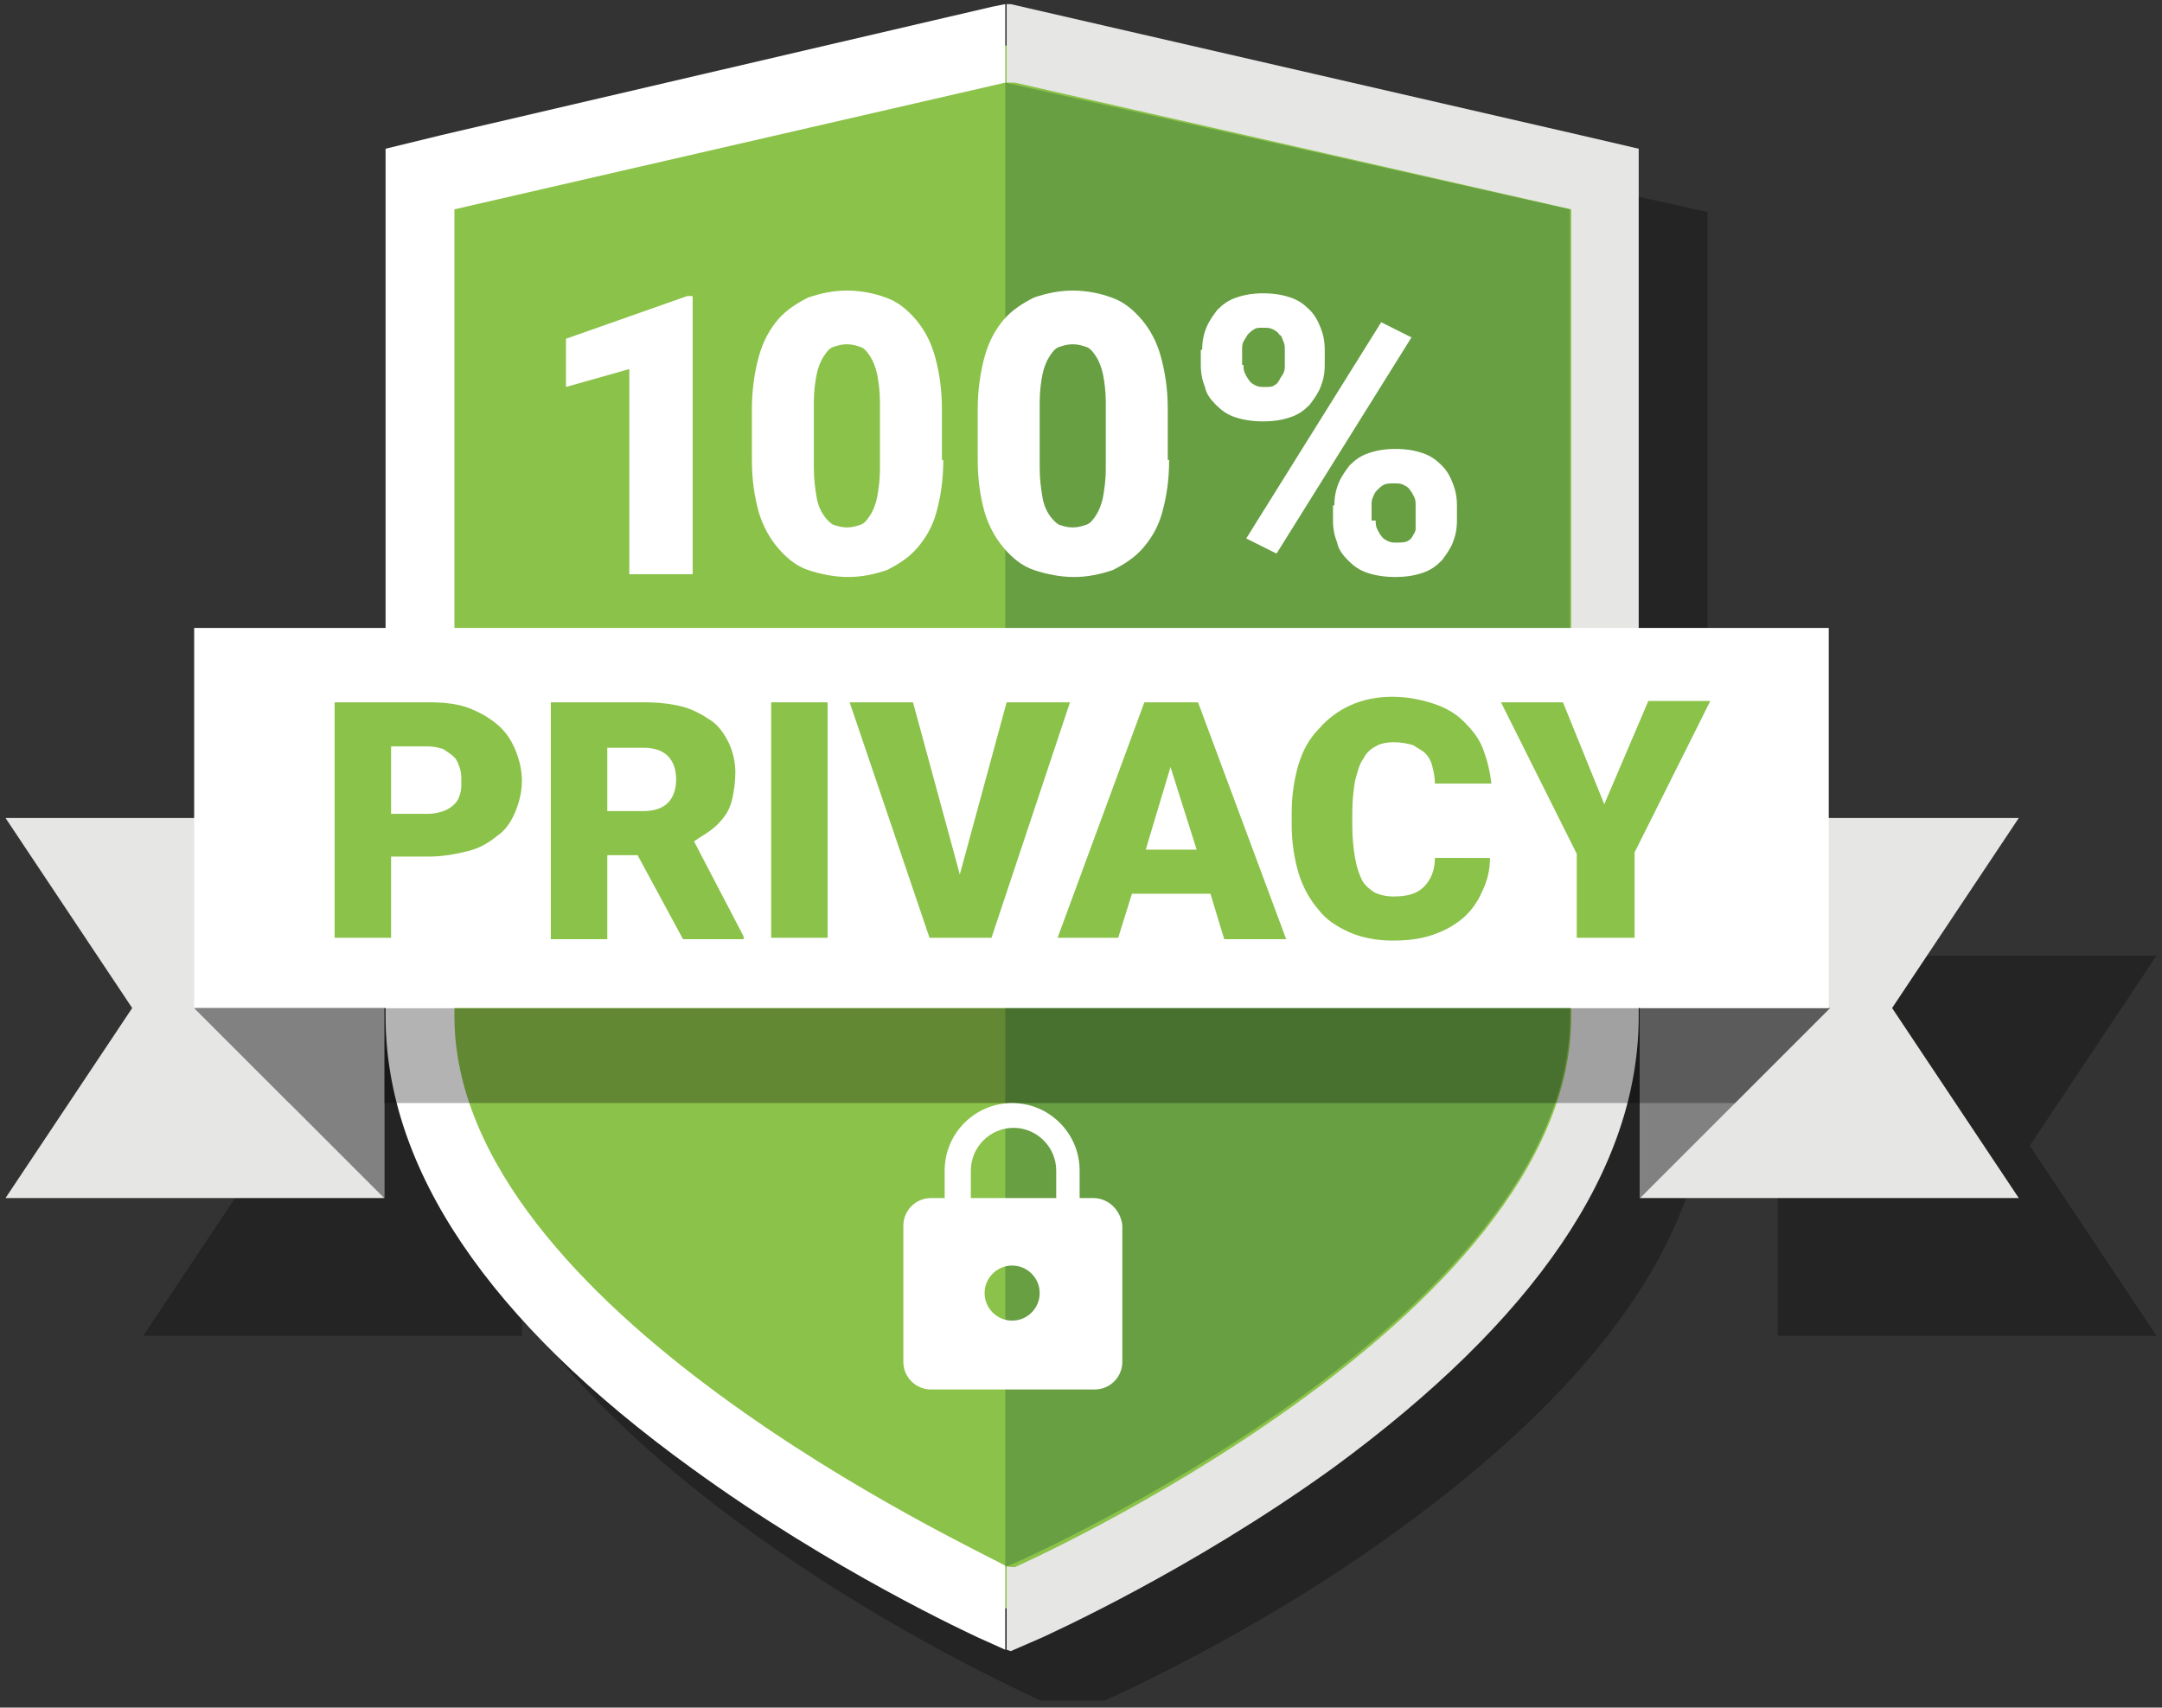<?xml version="1.0" encoding="utf-8"?>
<!-- Generator: Adobe Illustrator 18.1.1, SVG Export Plug-In . SVG Version: 6.00 Build 0)  -->
<svg version="1.1" id="Layer_1" xmlns="http://www.w3.org/2000/svg" xmlns:xlink="http://www.w3.org/1999/xlink" x="0px" y="0px"
	 viewBox="0 0 157 124" enable-background="new 0 0 157 124" xml:space="preserve">
<rect x="0" y="0" width="157" height="124" fill="#333333" stroke="none"/>
<polygon opacity="0.3" points="156.6,69.4 129.1,69.4 129.1,97 156.6,97 147.4,83.2 "/>
<polygon opacity="0.3" points="10.4,69.4 37.9,69.4 37.9,97 10.4,97 19.6,83.2 "/>
<path opacity="0.3" d="M80.2,123.5c0.4-0.2,10.9-4.8,21.2-12.3c14.8-10.7,22.6-21.7,22.6-32.8V19.8v-4.4l-4.5-1L79.3,5.2L78,4.9
	l-1.3,0.3l-40.2,9.2l-4.5,1v4.4v58.6c0,11,7.7,22.1,22.5,32.8c10.3,7.5,20.7,12.1,21.1,12.3"/>
<polygon fill="#E6E6E5" points="146.6,59.4 119.1,59.4 119.1,87 146.6,87 137.4,73.2 "/>
<polygon fill="#818181" points="132.9,73.2 119.1,73.2 119.1,87 "/>
<polygon fill="#E6E6E5" points="0.4,59.4 27.9,59.4 27.9,87 0.4,87 9.6,73.2 "/>
<g>
	<path fill="#8BC249" d="M72.4,116.5c-1.7-0.8-41.7-18.9-41.7-42.6V13.1l42.8-9.9l42.8,9.9v60.8c0,23.6-40,41.8-41.7,42.6l-1.1,0.5
		L72.4,116.5z"/>
	<path fill="#679F42" d="M73,6v107.8c2-0.8,41-18.4,41-40V15.2L73,6z"/>
	<path fill="none" d="M33,73.8c0,21.3,38,38.7,40,39.9V6l-40,9.2V73.8z"/>
	<path fill="none" d="M73.6,113.9c0,0,40.4-17.9,40.4-40V15.2L73.6,6L73,6v107.8C73,113.8,73.6,113.9,73.6,113.9z"/>
	<path fill="#E6E6E5" d="M114.7,9.8l-40-9.2l-1.3-0.3l-0.3,0V6l0.6,0l40.4,9.2v58.6c0,22.1-40.4,40-40.4,40s-0.6,0-0.6-0.1v6.1
		l0.3,0.1l2.3-1c0.4-0.2,10.7-4.8,21.1-12.3C111.4,95.9,119,84.9,119,73.8V15.2v-4.4L114.7,9.8z"/>
	<path fill="#FFFFFF" d="M33,73.8V15.2L73,6V0.3l-1,0.2L32.1,9.8l-4.1,1v4.4v58.6c0,11,7.4,22.1,22.2,32.8
		c10.3,7.5,20.4,12.1,20.8,12.3l2,0.9v-6.1C71,112.5,33,95.1,33,73.8z"/>
</g>
<polygon opacity="0.3" points="126,80.1 21,80.1 14.1,73.2 132.9,73.2 "/>
<rect x="14.1" y="45.6" fill="#FFFFFF" width="118.7" height="27.6"/>
<g>
	<g>
		<path fill="#FFFFFF" d="M79.4,87h-1v-2c0-2.7-2.2-4.9-4.9-4.9c-2.7,0-4.9,2.2-4.9,4.9v2h-1c-1.1,0-2,0.9-2,2v9.9c0,1.1,0.9,2,2,2
			h11.9c1.1,0,2-0.9,2-2V89C81.4,87.9,80.5,87,79.4,87z M73.5,95.9c-1.1,0-2-0.9-2-2c0-1.1,0.9-2,2-2c1.1,0,2,0.9,2,2
			C75.5,95,74.6,95.9,73.5,95.9z M76.6,87h-6.1v-2c0-1.7,1.4-3.1,3.1-3.1c1.7,0,3.1,1.4,3.1,3.1V87z"/>
	</g>
</g>
<g>
	<g>
		<path fill="#FFFFFF" d="M50.4,41.7h-4.7V26.8l-4.6,1.3v-3.5l8.8-3.1h0.4V41.7z"/>
		<path fill="#FFFFFF" d="M68.5,33.4c0,1.5-0.2,2.7-0.5,3.8c-0.3,1.1-0.8,1.9-1.4,2.6c-0.6,0.7-1.4,1.2-2.2,1.6
			c-0.9,0.3-1.8,0.5-2.8,0.5c-1,0-2-0.2-2.9-0.5c-0.9-0.3-1.6-0.9-2.2-1.6c-0.6-0.7-1.1-1.6-1.4-2.6c-0.3-1.1-0.5-2.3-0.5-3.8v-3.7
			c0-1.4,0.2-2.7,0.5-3.8c0.3-1.1,0.8-2,1.4-2.7c0.6-0.7,1.4-1.2,2.2-1.6c0.9-0.3,1.8-0.5,2.8-0.5c1,0,2,0.2,2.8,0.5
			c0.9,0.3,1.6,0.9,2.2,1.6c0.6,0.7,1.1,1.6,1.4,2.7c0.3,1.1,0.5,2.3,0.5,3.8V33.4z M63.9,29.2c0-0.8-0.1-1.5-0.2-2
			c-0.1-0.5-0.3-1-0.5-1.3c-0.2-0.3-0.4-0.6-0.7-0.7c-0.3-0.1-0.6-0.2-1-0.2c-0.4,0-0.7,0.1-1,0.2c-0.3,0.1-0.5,0.4-0.7,0.7
			c-0.2,0.3-0.4,0.8-0.5,1.3c-0.1,0.5-0.2,1.2-0.2,2V34c0,0.8,0.1,1.5,0.2,2.1c0.1,0.6,0.3,1,0.5,1.3c0.2,0.3,0.5,0.6,0.7,0.7
			c0.3,0.1,0.6,0.2,1,0.2c0.4,0,0.7-0.1,1-0.2c0.3-0.1,0.5-0.4,0.7-0.7c0.2-0.3,0.4-0.8,0.5-1.3c0.1-0.6,0.2-1.2,0.2-2.1V29.2z"/>
		<path fill="#FFFFFF" d="M84.9,33.4c0,1.5-0.2,2.7-0.5,3.8s-0.8,1.9-1.4,2.6c-0.6,0.7-1.4,1.2-2.2,1.6c-0.9,0.3-1.8,0.5-2.8,0.5
			c-1,0-2-0.2-2.9-0.5c-0.9-0.3-1.6-0.9-2.2-1.6c-0.6-0.7-1.1-1.6-1.4-2.6c-0.3-1.1-0.5-2.3-0.5-3.8v-3.7c0-1.4,0.2-2.7,0.5-3.8
			c0.3-1.1,0.8-2,1.4-2.7c0.6-0.7,1.4-1.2,2.2-1.6c0.9-0.3,1.8-0.5,2.8-0.5c1,0,2,0.2,2.8,0.5c0.9,0.3,1.6,0.9,2.2,1.6
			c0.6,0.7,1.1,1.6,1.4,2.7c0.3,1.1,0.5,2.3,0.5,3.8V33.4z M80.3,29.2c0-0.8-0.1-1.5-0.2-2c-0.1-0.5-0.3-1-0.5-1.3
			c-0.2-0.3-0.4-0.6-0.7-0.7c-0.3-0.1-0.6-0.2-1-0.2s-0.7,0.1-1,0.2c-0.3,0.1-0.5,0.4-0.7,0.7c-0.2,0.3-0.4,0.8-0.5,1.3
			c-0.1,0.5-0.2,1.2-0.2,2V34c0,0.8,0.1,1.5,0.2,2.1c0.1,0.6,0.3,1,0.5,1.3c0.2,0.3,0.5,0.6,0.7,0.7c0.3,0.1,0.6,0.2,1,0.2
			c0.4,0,0.7-0.1,1-0.2c0.3-0.1,0.5-0.4,0.7-0.7c0.2-0.3,0.4-0.8,0.5-1.3c0.1-0.6,0.2-1.2,0.2-2.1V29.2z"/>
		<path fill="#FFFFFF" d="M87.3,25.4c0-0.6,0.1-1.1,0.3-1.6c0.2-0.5,0.5-0.9,0.8-1.3c0.4-0.4,0.8-0.7,1.4-0.9s1.2-0.3,1.9-0.3
			c0.8,0,1.4,0.1,2,0.3c0.6,0.2,1,0.5,1.4,0.9c0.4,0.4,0.6,0.8,0.8,1.3c0.2,0.5,0.3,1,0.3,1.6v1.1c0,0.6-0.1,1.1-0.3,1.6
			c-0.2,0.5-0.5,0.9-0.8,1.3c-0.4,0.4-0.8,0.7-1.4,0.9s-1.2,0.3-2,0.3c-0.7,0-1.4-0.1-2-0.3c-0.6-0.2-1-0.5-1.4-0.9
			c-0.4-0.4-0.7-0.8-0.8-1.3c-0.2-0.5-0.3-1-0.3-1.6V25.4z M90.3,26.5c0,0.2,0,0.4,0.1,0.6c0.1,0.2,0.2,0.4,0.3,0.5
			c0.1,0.2,0.3,0.3,0.5,0.4c0.2,0.1,0.4,0.1,0.7,0.1c0.2,0,0.5,0,0.6-0.1c0.2-0.1,0.3-0.2,0.4-0.4c0.1-0.2,0.2-0.3,0.3-0.5
			c0.1-0.2,0.1-0.4,0.1-0.6v-1.1c0-0.2,0-0.4-0.1-0.6c-0.1-0.2-0.1-0.4-0.3-0.5c-0.1-0.2-0.3-0.3-0.5-0.4c-0.2-0.1-0.4-0.1-0.7-0.1
			c-0.2,0-0.5,0-0.6,0.1c-0.2,0.1-0.3,0.2-0.5,0.4c-0.1,0.2-0.2,0.3-0.3,0.5c-0.1,0.2-0.1,0.4-0.1,0.6V26.5z M92.7,40.2l-2.2-1.1
			l9.8-15.7l2.2,1.1L92.7,40.2z M96.9,36.7c0-0.6,0.1-1.1,0.3-1.6c0.2-0.5,0.5-0.9,0.8-1.3c0.4-0.4,0.8-0.7,1.4-0.9
			c0.6-0.2,1.2-0.3,1.9-0.3c0.8,0,1.4,0.1,2,0.3c0.6,0.2,1,0.5,1.4,0.9c0.4,0.4,0.6,0.8,0.8,1.3c0.2,0.5,0.3,1,0.3,1.6v1.1
			c0,0.6-0.1,1.1-0.3,1.6c-0.2,0.5-0.5,0.9-0.8,1.3c-0.4,0.4-0.8,0.7-1.4,0.9c-0.6,0.2-1.2,0.3-2,0.3c-0.7,0-1.4-0.1-2-0.3
			c-0.6-0.2-1-0.5-1.4-0.9c-0.4-0.4-0.7-0.8-0.8-1.3c-0.2-0.5-0.3-1-0.3-1.6V36.7z M99.9,37.8c0,0.2,0,0.4,0.1,0.6
			c0.1,0.2,0.2,0.4,0.3,0.5c0.1,0.2,0.3,0.3,0.5,0.4c0.2,0.1,0.4,0.1,0.6,0.1c0.3,0,0.6,0,0.8-0.1c0.2-0.1,0.3-0.2,0.4-0.4
			c0.1-0.2,0.2-0.3,0.2-0.5c0-0.2,0-0.4,0-0.6v-1.1c0-0.2,0-0.4-0.1-0.6c-0.1-0.2-0.2-0.4-0.3-0.5c-0.1-0.2-0.3-0.3-0.5-0.4
			c-0.2-0.1-0.4-0.1-0.7-0.1c-0.2,0-0.5,0-0.7,0.1c-0.2,0.1-0.3,0.2-0.5,0.4s-0.2,0.3-0.3,0.5c-0.1,0.2-0.1,0.4-0.1,0.6V37.8z"/>
	</g>
</g>
<g>
	<path fill="#8BC249" d="M28.4,62.3v5.8h-4.1V51h6.9c1,0,2,0.1,2.8,0.4s1.5,0.7,2.1,1.2c0.6,0.5,1,1.1,1.3,1.8
		c0.3,0.7,0.5,1.5,0.5,2.3c0,0.8-0.2,1.6-0.5,2.3s-0.7,1.3-1.3,1.7c-0.6,0.5-1.3,0.9-2.1,1.1s-1.8,0.4-2.8,0.4H28.4z M28.4,59.1h2.7
		c0.4,0,0.8-0.1,1.1-0.2c0.3-0.1,0.6-0.3,0.8-0.5c0.2-0.2,0.3-0.4,0.4-0.7c0.1-0.3,0.1-0.6,0.1-0.9c0-0.4,0-0.7-0.1-1
		c-0.1-0.3-0.2-0.6-0.4-0.8c-0.2-0.2-0.5-0.4-0.8-0.6c-0.3-0.1-0.7-0.2-1.1-0.2h-2.7V59.1z"/>
	<path fill="#8BC249" d="M46.3,62.1h-2.2v6.1H40V51h6.8c1,0,1.9,0.1,2.7,0.3c0.8,0.2,1.5,0.6,2.1,1c0.6,0.4,1,1,1.3,1.6
		s0.5,1.4,0.5,2.2c0,0.7-0.1,1.3-0.2,1.8c-0.1,0.5-0.3,1-0.6,1.4s-0.6,0.7-1,1c-0.4,0.3-0.8,0.5-1.2,0.8l3.6,6.9v0.2h-4.4L46.3,62.1
		z M44.1,58.9h2.6c0.8,0,1.4-0.2,1.8-0.6c0.4-0.4,0.6-1,0.6-1.7s-0.2-1.3-0.6-1.7c-0.4-0.4-1-0.6-1.8-0.6h-2.6V58.9z"/>
	<path fill="#8BC249" d="M60.1,68.1H56V51h4.1V68.1z"/>
	<path fill="#8BC249" d="M69.7,63.5L73.1,51h4.6L72,68.1h-4.5L61.7,51h4.6L69.7,63.5z"/>
	<path fill="#8BC249" d="M87.9,64.9h-5.7l-1,3.2h-4.4L83.1,51H87l6.4,17.2h-4.5L87.9,64.9z M83.2,61.7h3.7l-1.9-6L83.2,61.7z"/>
	<path fill="#8BC249" d="M108.2,62.3c0,0.9-0.2,1.7-0.6,2.5c-0.3,0.7-0.8,1.4-1.4,1.9s-1.3,0.9-2.2,1.2c-0.9,0.3-1.8,0.4-2.9,0.4
		c-1.1,0-2.2-0.2-3.1-0.6c-0.9-0.4-1.7-0.9-2.3-1.7c-0.6-0.7-1.1-1.6-1.4-2.6c-0.3-1-0.5-2.2-0.5-3.5v-0.9c0-1.3,0.2-2.5,0.5-3.5
		s0.8-1.9,1.5-2.6c0.6-0.7,1.4-1.3,2.3-1.7c0.9-0.4,1.9-0.6,3-0.6c1.1,0,2.1,0.2,3,0.5c0.9,0.3,1.6,0.7,2.2,1.3
		c0.6,0.6,1.1,1.2,1.4,2c0.3,0.8,0.5,1.6,0.6,2.5h-4.1c0-0.5-0.1-0.9-0.2-1.3c-0.1-0.4-0.3-0.7-0.5-0.9c-0.2-0.2-0.6-0.4-0.9-0.6
		c-0.4-0.1-0.8-0.2-1.4-0.2c-0.5,0-1,0.1-1.3,0.3c-0.4,0.2-0.7,0.5-0.9,0.9c-0.3,0.4-0.4,0.9-0.6,1.6c-0.1,0.6-0.2,1.4-0.2,2.3v1
		c0,0.9,0.1,1.7,0.2,2.3s0.3,1.2,0.5,1.6c0.2,0.4,0.6,0.7,0.9,0.9c0.4,0.2,0.9,0.3,1.4,0.3c1,0,1.7-0.2,2.2-0.7s0.8-1.2,0.8-2.1
		H108.2z"/>
	<path fill="#8BC249" d="M116.5,58.4l3.2-7.5h4.5l-5.5,11v6.2h-4.2V62l-5.5-11h4.5L116.5,58.4z"/>
</g>
<polygon fill="#818181" points="14.1,73.2 27.9,73.2 27.9,87 "/>
</svg>
